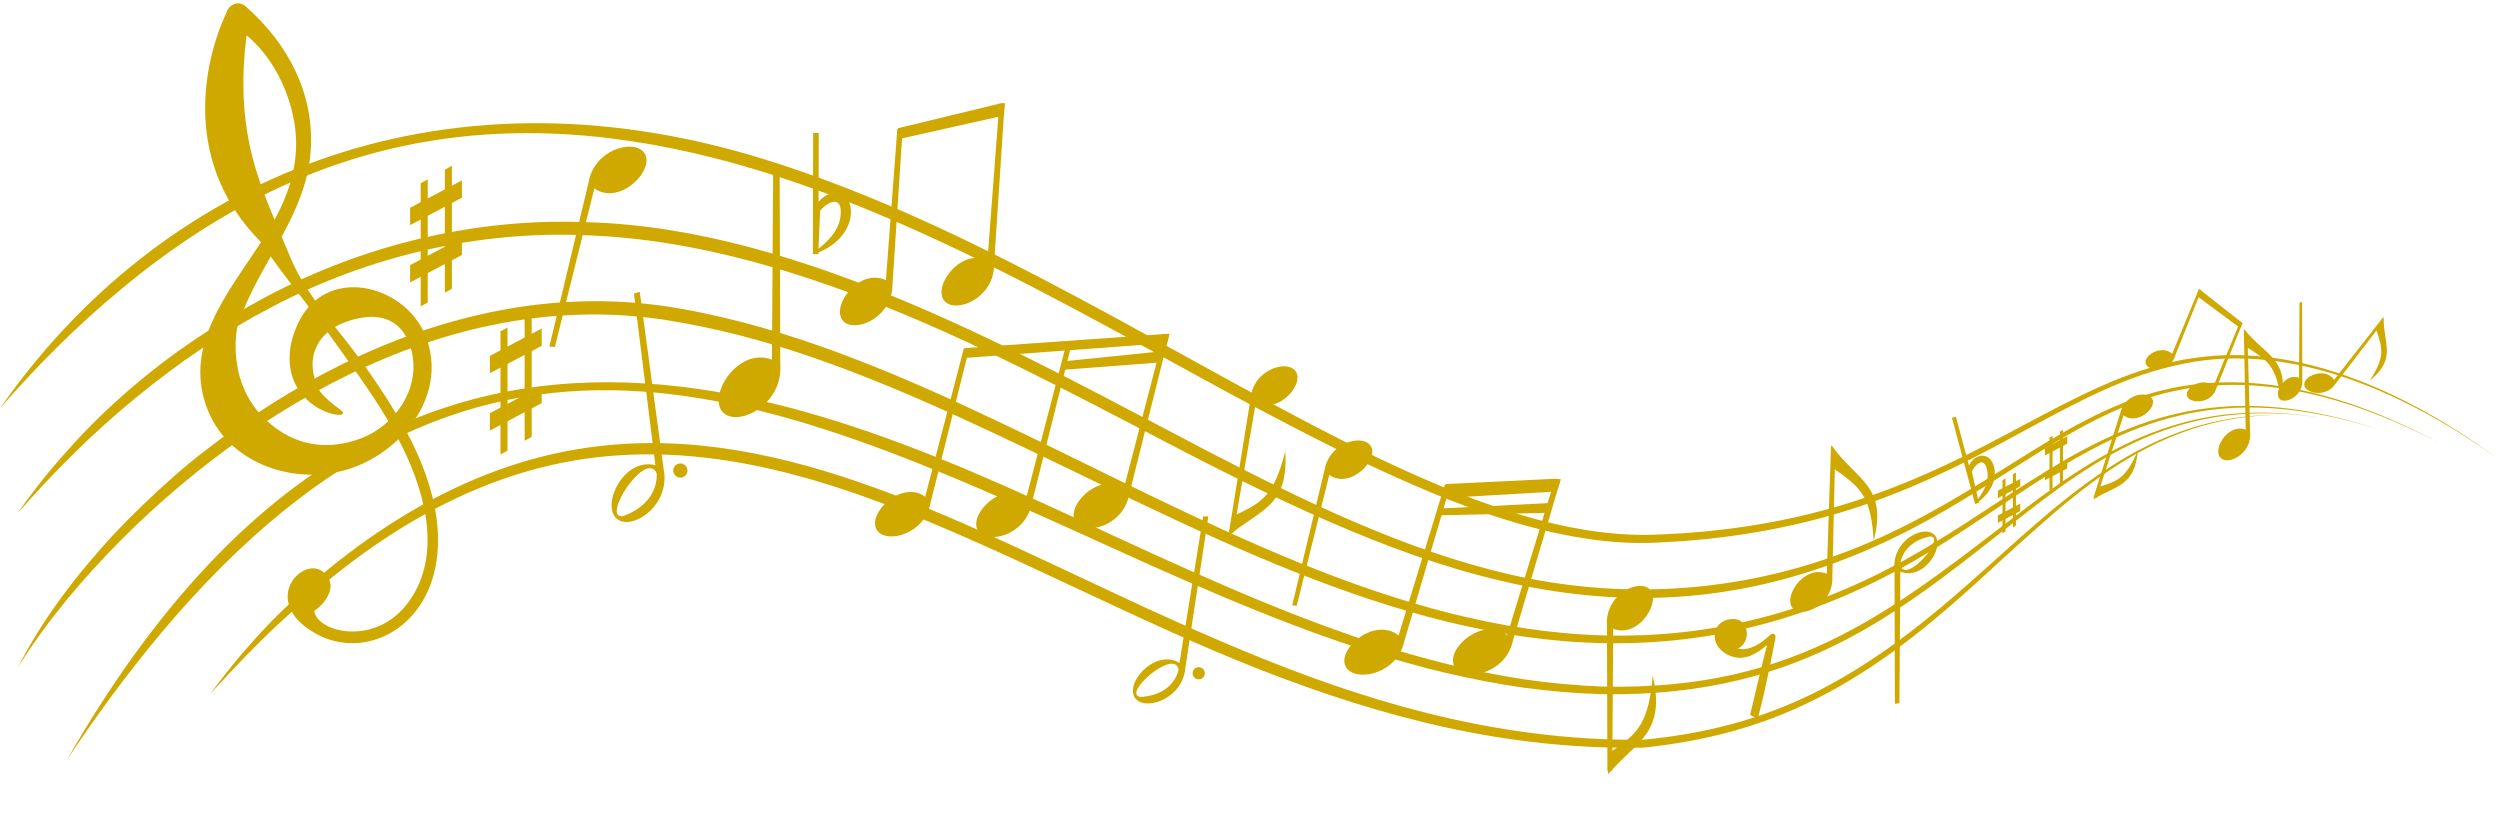 <?xml version="1.0" encoding="UTF-8" standalone="no"?><svg xmlns="http://www.w3.org/2000/svg" xmlns:xlink="http://www.w3.org/1999/xlink" fill="#000000" height="145.1" preserveAspectRatio="xMidYMid meet" version="1" viewBox="0.0 -0.6 439.3 145.1" width="439.3" zoomAndPan="magnify"><defs><clipPath id="a"><path d="M 0 21 L 439.328 21 L 439.328 95 L 0 95 Z M 0 21"/></clipPath><clipPath id="b"><path d="M 282 118 L 291 118 L 291 135.469 L 282 135.469 Z M 282 118"/></clipPath></defs><g><g clip-path="url(#a)" id="change1_2"><path d="M 0 71.152 C 27.863 31.086 76.746 9.559 134.176 27.348 C 143.812 30.32 153.18 34.051 162.328 38.191 C 180.641 46.488 198.086 56.41 215.617 66.031 C 224.387 70.836 233.184 75.582 242.188 79.887 C 251.191 84.172 260.41 88.07 270.012 90.66 C 277.246 92.598 284.672 93.73 292.062 93.297 L 295.797 93.102 L 299.52 92.797 C 309.434 91.855 319.258 89.832 328.668 86.531 C 333.375 84.895 337.977 82.957 342.488 80.82 C 347.004 78.688 351.41 76.332 355.824 73.977 C 360.242 71.629 364.664 69.258 369.262 67.23 C 373.844 65.191 378.633 63.551 383.574 62.613 C 386.055 62.199 388.551 61.875 391.066 61.812 C 393.578 61.742 396.094 61.871 398.586 62.172 C 413.191 63.914 427.57 71.547 439.336 80.301 C 423.465 68.777 402.988 59.344 383.703 63.301 C 381.277 63.816 378.875 64.43 376.52 65.227 C 374.176 66.043 371.855 66.938 369.594 67.977 C 365.051 70.02 360.664 72.41 356.262 74.789 C 351.863 77.172 347.461 79.57 342.934 81.746 C 338.41 83.93 333.785 85.914 329.047 87.602 C 319.57 90.996 309.656 93.113 299.652 94.137 L 295.895 94.473 L 292.129 94.695 C 284.539 95.195 276.918 94.066 269.613 92.168 C 259.844 89.613 250.516 85.738 241.43 81.492 C 232.34 77.227 223.48 72.527 214.664 67.781 C 197.094 58.191 179.676 48.328 161.465 40.121 C 152.367 36.023 143.074 32.348 133.547 29.426 C 92.035 16.742 55.812 21.531 21.371 50.145 C 13.66 56.504 6.566 63.602 0 71.152" fill="#d0a900"/></g><g id="change1_3"><path d="M 3.094 89.59 C 5.859 85.598 8.902 81.793 12.184 78.203 C 15.41 74.555 18.922 71.16 22.613 67.969 C 29.988 61.57 38.176 56.102 46.824 51.523 C 64.102 42.34 83.855 37.605 103.449 38.453 C 141.344 39.586 180.773 62.309 211.859 78.496 C 228.699 87.227 246.77 96.07 265.18 100.312 C 284.652 104.809 304.273 103.484 321.945 97.254 C 326.48 95.66 330.898 93.734 335.195 91.559 C 339.488 89.379 343.656 86.949 347.773 84.43 C 356.008 79.43 364.012 73.848 373.047 70.223 C 391.605 62.633 411.086 67.809 428.75 77.305 C 411.094 68.082 391.641 63.109 373.301 70.859 C 364.41 74.523 356.469 80.121 348.25 85.203 C 344.145 87.758 339.969 90.234 335.66 92.465 C 289.656 116.16 251.488 100.883 210.961 80.246 C 180.164 64.414 141.734 42.203 103.367 40.758 C 84.172 39.844 64.816 44.379 47.777 53.336 C 43.504 55.559 39.363 58.027 35.359 60.707 C 31.355 63.391 27.512 66.309 23.777 69.359 C 16.309 75.473 9.461 82.328 3.094 89.59" fill="#d0a900"/></g><g id="change1_4"><path d="M 3.168 116.637 C 7.516 108.09 13.449 100.395 19.957 93.324 C 23.262 89.828 26.734 86.488 30.344 83.297 C 32.137 81.688 34.004 80.164 35.91 78.691 C 37.812 77.211 39.75 75.773 41.723 74.387 C 49.605 68.836 58.035 64.016 66.965 60.285 C 75.883 56.555 85.312 53.93 94.969 52.863 C 99.793 52.328 104.664 52.191 109.516 52.457 C 111.941 52.602 114.359 52.844 116.77 53.18 C 119.18 53.543 121.543 53.969 123.898 54.477 C 193.703 69.078 260.184 142.719 338.734 95.473 C 346.922 90.613 354.645 84.977 362.922 80.184 C 367.059 77.801 371.355 75.656 375.863 74.035 C 380.359 72.41 385.062 71.344 389.828 70.926 C 399.387 70.098 408.965 71.895 418 74.867 C 408.93 72 399.344 70.332 389.859 71.273 C 385.133 71.742 380.48 72.863 376.043 74.527 C 371.594 76.184 367.359 78.367 363.273 80.789 C 355.086 85.621 347.402 91.312 339.207 96.258 C 260.418 144.488 192.051 70.863 123.422 56.809 C 121.098 56.328 118.762 55.898 116.434 55.535 C 114.094 55.199 111.746 54.957 109.387 54.805 C 104.672 54.527 99.93 54.645 95.223 55.148 C 85.809 56.148 76.574 58.676 67.809 62.301 C 59.035 65.93 50.715 70.641 42.922 76.086 C 35.137 81.547 27.824 87.695 21.109 94.453 C 14.418 101.219 8.219 108.539 3.168 116.637" fill="#d0a900"/></g><g id="change1_5"><path d="M 11.75 132.934 C 71.82 28.039 150.371 73.055 202.629 96.734 C 219.422 104.371 236.449 111.68 254.344 116.098 C 258.812 117.184 263.324 118.086 267.871 118.781 C 272.422 119.445 277.004 119.859 281.594 120.039 C 316.375 120.84 333.277 105.961 356.008 88.656 C 363.359 83.086 371.145 77.809 379.941 74.785 C 388.043 72.004 396.234 71.082 407.336 72.691 C 396.223 71.223 388.074 72.246 380.055 75.109 C 371.352 78.223 363.688 83.555 356.426 89.203 C 335.223 105.645 317.816 121.938 281.559 121.387 C 276.91 121.242 272.27 120.859 267.664 120.227 C 263.062 119.559 258.496 118.684 253.977 117.625 C 235.879 113.301 218.688 106.086 201.809 98.559 C 138.426 69.957 85.793 42.148 28.266 110.695 C 22.332 117.77 16.871 125.242 11.75 132.934" fill="#d0a900"/></g><g id="change1_6"><path d="M 36.941 121.352 C 40.328 116.711 44.047 112.309 48.078 108.191 C 52.164 104.137 56.441 100.246 61.062 96.77 C 70.246 89.781 80.52 84.008 91.668 80.625 C 126.035 70.211 158.004 85.887 190.91 101.336 C 201.266 106.207 211.625 111.031 222.223 115.27 C 232.809 119.516 243.648 123.152 254.77 125.652 C 265.879 128.16 277.258 129.5 288.656 129.398 L 288.609 129.398 C 293.926 128.898 299.207 128.012 304.363 126.613 C 320.445 122.316 333.109 113.238 345.461 102.348 C 353.547 95.297 361.262 87.691 370.297 81.766 C 374.797 78.816 379.637 76.34 384.77 74.695 C 389.895 73.035 395.289 72.262 400.668 72.297 C 395.289 72.34 389.918 73.184 384.84 74.91 C 379.754 76.617 374.98 79.148 370.543 82.141 C 366.102 85.137 361.969 88.57 357.969 92.148 C 345.133 103.312 329.145 121.051 304.699 127.812 C 299.477 129.277 294.125 130.223 288.734 130.777 L 288.676 130.777 C 277.168 130.98 265.648 129.727 254.406 127.289 C 243.156 124.859 232.191 121.281 221.5 117.102 C 200.109 108.695 179.945 97.676 158.73 89.25 C 136.73 80.543 114.75 75.684 92.184 82.344 C 81.262 85.57 71.121 91.164 62 98.008 C 57.445 101.449 53.09 105.16 48.906 109.059 C 44.73 112.965 40.793 117.121 36.941 121.352" fill="#d0a900"/></g><g id="change1_7"><path d="M 240.652 77.496 C 242.824 79.742 237.371 85.559 233.582 82.852 L 228.926 101.566 L 228.734 102.34 L 228.215 104.438 L 227.863 105.844 L 227.062 105.781 L 227.398 104.379 L 227.906 102.254 L 228.09 101.477 L 232.746 81.984 C 233.559 77.277 238.977 75.758 240.652 77.496" fill="#d0a900"/></g><g id="change1_8"><path d="M 113.008 26.016 C 115.637 28.738 109.027 35.785 104.438 32.504 L 98.793 55.184 L 98.562 56.121 L 97.93 58.664 L 97.504 60.367 L 96.535 60.293 L 96.941 58.594 L 97.559 56.016 L 97.781 55.078 L 103.422 31.453 C 104.41 25.746 110.973 23.906 113.008 26.016" fill="#d0a900"/></g><g id="change1_9"><path d="M 127.52 72.242 C 123.703 69.895 129.395 60.152 135.641 62.598 L 135.816 35.508 L 135.824 34.391 L 135.844 31.352 L 135.859 29.316 L 137.004 29.137 L 137.008 31.16 L 137.016 34.234 L 137.023 35.352 L 137.109 63.504 C 137.566 70.199 130.469 74.062 127.52 72.242" fill="#d0a900"/></g><g id="change1_10"><path d="M 400.75 69.629 C 399.23 68.691 401.496 64.816 403.98 65.789 L 404.051 55.004 L 404.055 54.562 L 404.062 53.352 L 404.07 52.543 L 404.523 52.469 L 404.527 53.277 L 404.531 54.5 L 404.531 54.945 L 404.566 66.148 C 404.75 68.812 401.926 70.352 400.75 69.629" fill="#d0a900"/></g><g id="change1_11"><path d="M 333.898 98.785 C 333.898 98.785 333.859 94.863 339.055 93.672 C 342.223 93.516 335.008 102.113 333.898 98.785 Z M 339.59 93.117 C 337.531 91.848 332.574 94.543 332.895 99.223 L 332.957 118.742 L 332.961 119.52 L 332.965 121.668 L 332.969 123.078 L 333.77 122.957 L 333.777 121.531 L 333.793 119.41 L 333.797 118.633 L 333.922 99.852 C 338.281 101.559 342.254 94.758 339.59 93.117" fill="#d0a900"/></g><g id="change1_12"><path d="M 254.812 84.863 C 254.484 84.785 254.172 84.684 253.883 84.555 L 245.758 111.059 C 241.25 107.535 234.215 114.105 236.762 116.961 C 238.73 119.168 245.473 117.746 246.742 112.16 L 254.812 84.863" fill="#d0a900"/></g><g id="change1_13"><path d="M 255.844 116.891 C 253.301 114.039 260.332 107.469 264.84 110.992 L 271.562 89.051 L 271.984 87.664 L 272.742 85.188 L 273.254 83.527 L 274.23 83.66 L 273.742 85.316 L 272.996 87.828 L 272.59 89.219 L 265.82 112.094 C 264.555 117.68 257.809 119.102 255.844 116.891" fill="#d0a900"/></g><g id="change1_14"><path d="M 273.742 85.316 L 272.805 85.805 L 253.355 86.934 L 254.02 84.457 L 273.254 83.527 L 274.23 83.66 L 273.742 85.316" fill="#d0a900"/></g><g id="change1_15"><path d="M 272.379 88.199 C 272.117 88.16 271.977 87.812 271.977 87.812 C 271.977 87.812 252.953 88.785 252.723 88.766 L 252.355 89.965 L 271.484 89.523 L 271.965 89.586 L 272.379 88.199" fill="#d0a900"/></g><g id="change1_16"><path d="M 386.82 50.422 C 386.664 50.367 386.516 50.305 386.383 50.23 L 381.695 61.562 C 379.637 59.746 376.086 62.23 377.223 63.637 C 378.105 64.723 381.375 64.492 382.137 62.105 L 386.82 50.422" fill="#d0a900"/></g><g id="change1_17"><path d="M 384.484 69.305 C 383.348 67.898 386.898 65.414 388.961 67.234 L 392.793 57.961 L 392.949 57.574 L 393.305 56.715 L 393.383 56.527 L 393.66 55.867 L 394.051 56.164 L 393.859 56.645 L 393.711 57.016 L 393.434 57.707 L 393.277 58.094 L 389.398 67.777 C 388.637 70.164 385.367 70.395 384.484 69.305" fill="#d0a900"/></g><g id="change1_18"><path d="M 393.859 56.645 L 393.711 57.016 L 393.277 56.781 L 386.008 51.379 L 386.449 50.195 L 393.66 55.867 L 394.051 56.164 L 393.859 56.645" fill="#d0a900"/></g><g id="change1_19"><path d="M 158.617 22.145 C 158.297 22.141 157.98 22.109 157.68 22.055 L 155.668 48.637 C 150.691 46.285 145.48 53.941 148.473 56.082 C 150.789 57.734 156.816 54.977 156.824 49.465 L 158.617 22.145" fill="#d0a900"/></g><g id="change1_20"><path d="M 166.32 52.609 C 163.328 50.473 168.539 42.816 173.516 45.172 L 175.18 23.16 L 175.25 22.246 L 175.438 19.758 L 175.598 17.617 L 176.543 17.539 L 176.402 19.668 L 176.234 22.184 L 176.176 23.098 L 174.668 45.996 C 174.664 51.504 168.633 54.27 166.32 52.609" fill="#d0a900"/></g><g id="change1_21"><path d="M 176.402 19.668 L 175.426 19.918 L 157.652 23.902 L 157.789 21.93 L 175.598 17.617 L 176.543 17.539 L 176.402 19.668" fill="#d0a900"/></g><g id="change1_22"><path d="M 170.234 60.926 C 169.922 60.867 169.629 60.781 169.352 60.676 L 162.57 86.688 C 158.227 83.5 151.828 90.195 154.312 92.832 C 156.23 94.867 162.52 93.168 163.531 87.707 L 170.234 60.926" fill="#d0a900"/></g><g id="change1_23"><path d="M 204.25 61.109 C 204.25 61.109 187.172 62.887 186.98 62.879 L 186.438 64.406 L 203.746 63.094 L 204.25 61.109" fill="#d0a900"/></g><g id="change1_24"><path d="M 172.09 92.945 C 169.609 90.312 176.004 83.617 180.348 86.809 L 185.961 65.27 L 186.191 64.375 L 186.824 61.941 L 187.25 60.309 L 188.176 60.395 L 187.766 62.02 L 187.148 64.48 L 186.926 65.379 L 181.305 87.824 C 180.297 93.285 174.008 94.984 172.09 92.945" fill="#d0a900"/></g><g id="change1_25"><path d="M 205.09 59.676 C 205.078 59.707 204.109 59.746 204.109 59.746 L 169.027 62.332 L 169.477 60.57 L 204.176 58.129 L 205.488 58.066 L 205.09 59.676" fill="#d0a900"/></g><g id="change1_26"><path d="M 189.211 91.379 C 186.73 88.742 193.125 82.051 197.473 85.238 L 203.082 63.703 L 203.316 62.805 L 204.105 59.762 L 204.145 59.598 L 204.176 58.129 L 205.488 58.066 L 205.09 59.676 C 205.078 59.707 204.273 62.914 204.273 62.914 L 204.051 63.812 L 198.43 86.254 C 197.422 91.719 191.129 93.418 189.211 91.379" fill="#d0a900"/></g><g id="change1_27"><path d="M 311.156 110.891 C 309.93 112.016 308.34 113.266 306.641 113.445 C 306.211 113.492 305.789 113.465 305.387 113.379 C 307.781 112.191 307.34 108.328 304.789 108.184 C 300.656 107.949 299.797 113.211 304.352 114.762 C 306.695 115.555 308.762 114.203 310.523 112.742 C 310.152 113.953 308.66 120.223 307.527 125.016 C 307.949 125.293 308.418 125.461 308.922 125.5 C 310.312 120.363 311.738 112.801 311.992 111.375 C 312.078 110.891 311.543 110.535 311.156 110.891" fill="#d0a900"/></g><g id="change1_28"><path d="M 69.562 72.004 C 67.691 68.879 65.641 65.859 63.523 62.902 C 62.074 60.875 60.469 58.871 58.871 56.836 C 59.793 56.258 69.035 51.75 71.988 59.969 C 73.535 64.266 72.289 68.695 69.562 72.004 Z M 63.293 76.48 C 53.121 80.223 46.516 73.684 44.285 70.32 C 41.727 66.457 40.949 61.672 41.637 57.129 C 42.992 52.613 45.281 48.527 47.57 44.465 C 49.695 47.469 52 50.371 54.258 53.309 C 51.973 55.883 51.172 59.477 51.047 60.277 C 49.227 72.121 63.277 73.797 59.695 71.305 C 58.465 70.449 57.266 69.422 56.262 68.25 C 54.32 64.668 54.277 60.66 57.582 57.781 C 61.172 62.84 65.031 67.957 68.238 73.395 C 66.812 74.73 65.129 75.805 63.293 76.48 Z M 43.895 25.039 C 42.523 18.516 42.48 12.121 43.332 5.617 C 47.566 9.129 50.297 14.336 51.48 19.676 C 52.949 26.324 51.375 32.277 48.242 38.02 C 46.48 33.785 44.828 29.48 43.895 25.039 Z M 74.992 58.977 C 72.168 50.93 61.613 47.043 55.383 52.223 C 53.645 49.773 52.086 47.234 50.977 44.531 C 50.492 43.355 49.996 42.176 49.496 40.996 C 52.02 36.332 54.191 31.539 54.59 25.988 C 55.312 15.879 50.598 7.051 43.156 0.508 C 41.938 -0.562 40.215 0.164 39.793 1.613 C 36.688 8.129 30.887 26.887 45.867 41.965 C 40.008 50.969 31.855 60.43 36.645 71.777 C 40.602 81.152 52.16 84.777 61.379 81.789 C 64.551 80.762 67.566 78.934 70.012 76.574 C 74.516 85.164 77.582 95.922 72.488 104.164 C 66.727 113.48 55.516 110.531 55.234 106.715 C 56.996 105.617 58.695 103.129 57.867 101.312 C 55.039 95.09 44.457 104.469 55.395 110.688 C 67.707 117.691 86.434 102.984 71.363 75.148 C 75.172 70.746 77.078 64.906 74.992 58.977" fill="#d0a900"/></g><g id="change1_29"><path d="M 321.93 77.785 C 321.867 77.703 321.738 77.746 321.738 77.848 C 321.738 78.133 321.707 78.836 321.602 82.129 L 321 100.223 C 316.84 98.465 312.84 104.922 315.363 106.57 C 317.316 107.848 322.164 105.375 321.977 100.859 L 322.414 82.043 L 322.418 81.848 C 322.699 82.141 323.059 82.301 323.754 82.828 C 327.062 85.324 328.824 87.027 329.242 94.457 C 331.746 84.773 326.285 83.871 321.93 77.785" fill="#d0a900"/></g><g id="change1_30"><path d="M 394.438 57.352 C 394.387 57.289 394.285 57.328 394.289 57.406 C 394.301 57.629 394.305 58.176 394.355 60.75 L 394.613 74.895 C 391.297 73.688 388.438 78.883 390.473 80.07 C 392.047 80.988 395.727 78.863 395.398 75.348 L 394.988 60.652 L 394.98 60.5 C 395.215 60.715 395.5 60.828 396.062 61.211 C 398.746 63.027 400.188 64.285 400.812 70.062 C 402.379 62.406 398.082 61.926 394.438 57.352" fill="#d0a900"/></g><g id="change1_31"><path d="M 418.855 55.227 C 418.855 55.164 418.773 55.137 418.734 55.188 C 418.633 55.332 418.359 55.672 417.094 57.289 L 410.137 66.168 C 408.691 63.758 404.305 65.531 404.969 67.289 C 405.48 68.648 408.828 69.188 410.391 66.848 L 417.535 57.547 L 417.605 57.449 C 417.641 57.699 417.762 57.91 417.922 58.434 C 418.664 60.906 418.926 62.41 416.402 66.301 C 421.223 62.352 418.809 59.891 418.855 55.227" fill="#d0a900"/></g><g id="change1_32"><path d="M 289.539 102.68 C 292.391 104.434 288.141 111.715 283.473 109.887 L 283.34 130.129 L 283.336 130.965 L 283.32 133.234 L 283.309 134.758 L 282.453 134.891 L 282.449 133.379 L 282.445 131.082 L 282.438 130.246 L 282.375 109.211 C 282.031 104.207 287.336 101.32 289.539 102.68" fill="#d0a900"/></g><g clip-path="url(#b)" id="change1_1"><path d="M 282.57 131.836 C 282.879 131.57 283.273 131.387 283.992 130.875 C 287.738 128.199 289.742 126.359 290.422 118.129 C 292.793 128.41 287.414 129.68 282.57 135.473 L 282.57 131.836" fill="#d0a900"/></g><g id="change1_33"><path d="M 378.059 69.281 C 379.398 70.844 375.547 74.305 373.16 72.363 L 369.289 84.18 L 369.133 84.668 L 368.695 85.992 L 368.406 86.883 L 367.883 86.801 L 368.16 85.914 L 368.59 84.57 L 368.742 84.082 L 372.641 71.758 C 373.379 68.77 377.023 68.074 378.059 69.281" fill="#d0a900"/></g><g id="change1_34"><path d="M 368.52 85.035 C 368.75 84.938 369.016 84.902 369.531 84.738 C 372.223 83.875 373.742 83.172 375.68 78.484 C 375.145 84.945 371.758 84.68 367.84 87.16 L 368.52 85.035" fill="#d0a900"/></g><g id="change1_35"><path d="M 227.395 64.324 C 229.758 66.379 224.723 72.445 220.695 70.047 L 217.484 88.703 L 217.352 89.473 L 216.992 91.562 L 216.75 92.965 L 215.941 92.957 L 216.168 91.559 L 216.516 89.441 L 216.637 88.672 L 219.785 69.254 C 220.234 64.59 225.57 62.734 227.395 64.324" fill="#d0a900"/></g><g id="change1_36"><path d="M 216.516 90.16 C 216.84 89.961 217.23 89.848 217.973 89.484 C 221.836 87.59 223.965 86.199 225.848 78.711 C 226.469 88.559 221.312 88.91 215.961 93.512 L 216.516 90.16" fill="#d0a900"/></g><g id="change1_37"><path d="M 75.164 30.914 L 75.164 52.547 L 73.922 53.246 L 73.922 31.598 L 75.164 30.914" fill="#d0a900"/></g><g id="change1_38"><path d="M 79.406 28.52 L 79.406 50.141 L 78.168 50.844 L 78.168 29.219 L 79.406 28.52" fill="#d0a900"/></g><g id="change1_39"><path d="M 81.168 31.094 L 72.062 35.91 L 72.062 38.957 L 81.168 34.137 L 81.168 31.094" fill="#d0a900"/></g><g id="change1_40"><path d="M 81.168 41.16 L 72.062 45.98 L 72.062 49.027 L 81.168 44.207 L 81.168 41.16" fill="#d0a900"/></g><g id="change1_41"><path d="M 89.184 56.938 L 89.184 78.574 L 87.941 79.273 L 87.941 57.625 L 89.184 56.938" fill="#d0a900"/></g><g id="change1_42"><path d="M 93.426 54.547 L 93.426 76.168 L 92.188 76.867 L 92.188 55.246 L 93.426 54.547" fill="#d0a900"/></g><g id="change1_43"><path d="M 95.188 57.117 L 86.082 61.938 L 86.082 64.984 L 95.188 60.164 L 95.188 57.117" fill="#d0a900"/></g><g id="change1_44"><path d="M 95.188 67.188 L 86.082 72.008 L 86.082 75.055 L 95.188 70.234 L 95.188 67.188" fill="#d0a900"/></g><g id="change1_45"><path d="M 352.41 83.469 L 352.41 92.801 L 351.875 93.105 L 351.875 83.762 L 352.41 83.469" fill="#d0a900"/></g><g id="change1_46"><path d="M 354.242 82.434 L 354.242 91.766 L 353.707 92.066 L 353.707 82.734 L 354.242 82.434" fill="#d0a900"/></g><g id="change1_47"><path d="M 355 83.543 L 351.07 85.621 L 351.07 86.938 L 355 84.859 L 355 83.543" fill="#d0a900"/></g><g id="change1_48"><path d="M 355 87.891 L 351.07 89.969 L 351.07 91.285 L 355 89.203 L 355 87.891" fill="#d0a900"/></g><g id="change1_49"><path d="M 360.672 75.969 L 360.672 85.305 L 360.137 85.605 L 360.137 76.266 L 360.672 75.969" fill="#d0a900"/></g><g id="change1_50"><path d="M 362.504 74.938 L 362.504 84.266 L 361.969 84.566 L 361.969 75.238 L 362.504 74.938" fill="#d0a900"/></g><g id="change1_51"><path d="M 363.262 76.047 L 359.336 78.125 L 359.336 79.438 L 363.262 77.359 L 363.262 76.047" fill="#d0a900"/></g><g id="change1_52"><path d="M 363.262 80.391 L 359.336 82.473 L 359.336 83.785 L 363.262 81.707 L 363.262 80.391" fill="#d0a900"/></g><g id="change1_53"><path d="M 115.379 82.527 C 115.379 82.527 116.102 87.637 109.535 90.082 C 105.426 90.832 113.359 78.371 115.379 82.527 Z M 108.93 90.898 C 111.836 92.199 117.836 87.832 116.613 81.785 L 113.18 56.332 L 113.039 55.316 L 112.664 52.52 L 112.414 50.676 L 111.395 50.977 L 111.625 52.832 L 111.973 55.602 L 112.098 56.621 L 115.168 81.137 C 109.184 79.66 105.172 89.215 108.93 90.898" fill="#d0a900"/></g><g id="change1_54"><path d="M 120.793 81.918 C 120.883 82.602 120.398 83.23 119.715 83.32 C 119.027 83.41 118.402 82.93 118.312 82.242 C 118.219 81.559 118.703 80.93 119.387 80.84 C 120.074 80.75 120.703 81.23 120.793 81.918" fill="#d0a900"/></g><g id="change1_55"><path d="M 207.094 117.066 C 207.094 117.066 206.461 121.449 200.465 121.875 C 196.898 121.504 206.434 113.16 207.094 117.066 Z M 199.77 122.402 C 201.844 124.176 207.84 122.023 208.289 116.758 L 211.598 94.977 L 211.727 94.105 L 212.094 91.715 L 212.332 90.137 L 211.418 90.137 L 211.164 91.723 L 210.781 94.086 L 210.641 94.953 L 207.254 115.871 C 202.688 113.215 197.082 120.109 199.77 122.402" fill="#d0a900"/></g><g id="change1_56"><path d="M 211.695 117.871 C 211.605 118.457 211.059 118.855 210.473 118.766 C 209.887 118.676 209.484 118.129 209.574 117.543 C 209.668 116.957 210.215 116.555 210.801 116.645 C 211.387 116.734 211.789 117.285 211.695 117.871" fill="#d0a900"/></g><g id="change1_57"><path d="M 347.578 87.094 L 346.5 82.293 C 346.891 81.273 348.531 79.457 349.133 81.793 C 349.633 83.723 348.758 85.477 347.578 87.094 Z M 346 81.219 L 343.691 72.625 L 342.992 72.812 L 347.059 87.953 L 347.758 87.766 L 347.699 87.547 C 350.051 85.777 350.871 83.359 350.406 81.477 C 349.676 78.629 346.988 79.066 346 81.219" fill="#d0a900"/></g><g id="change1_58"><path d="M 143.824 43.117 L 144.117 36.434 C 144.992 35.238 147.785 33.438 147.746 36.715 C 147.715 39.422 145.945 41.414 143.824 43.117 Z M 143.844 34.848 L 143.871 22.758 L 142.887 22.754 L 142.84 44.055 L 143.824 44.059 L 143.824 43.754 C 147.535 42.27 149.469 39.387 149.527 36.754 C 149.582 32.758 145.902 32.375 143.844 34.848" fill="#d0a900"/></g></g></svg>